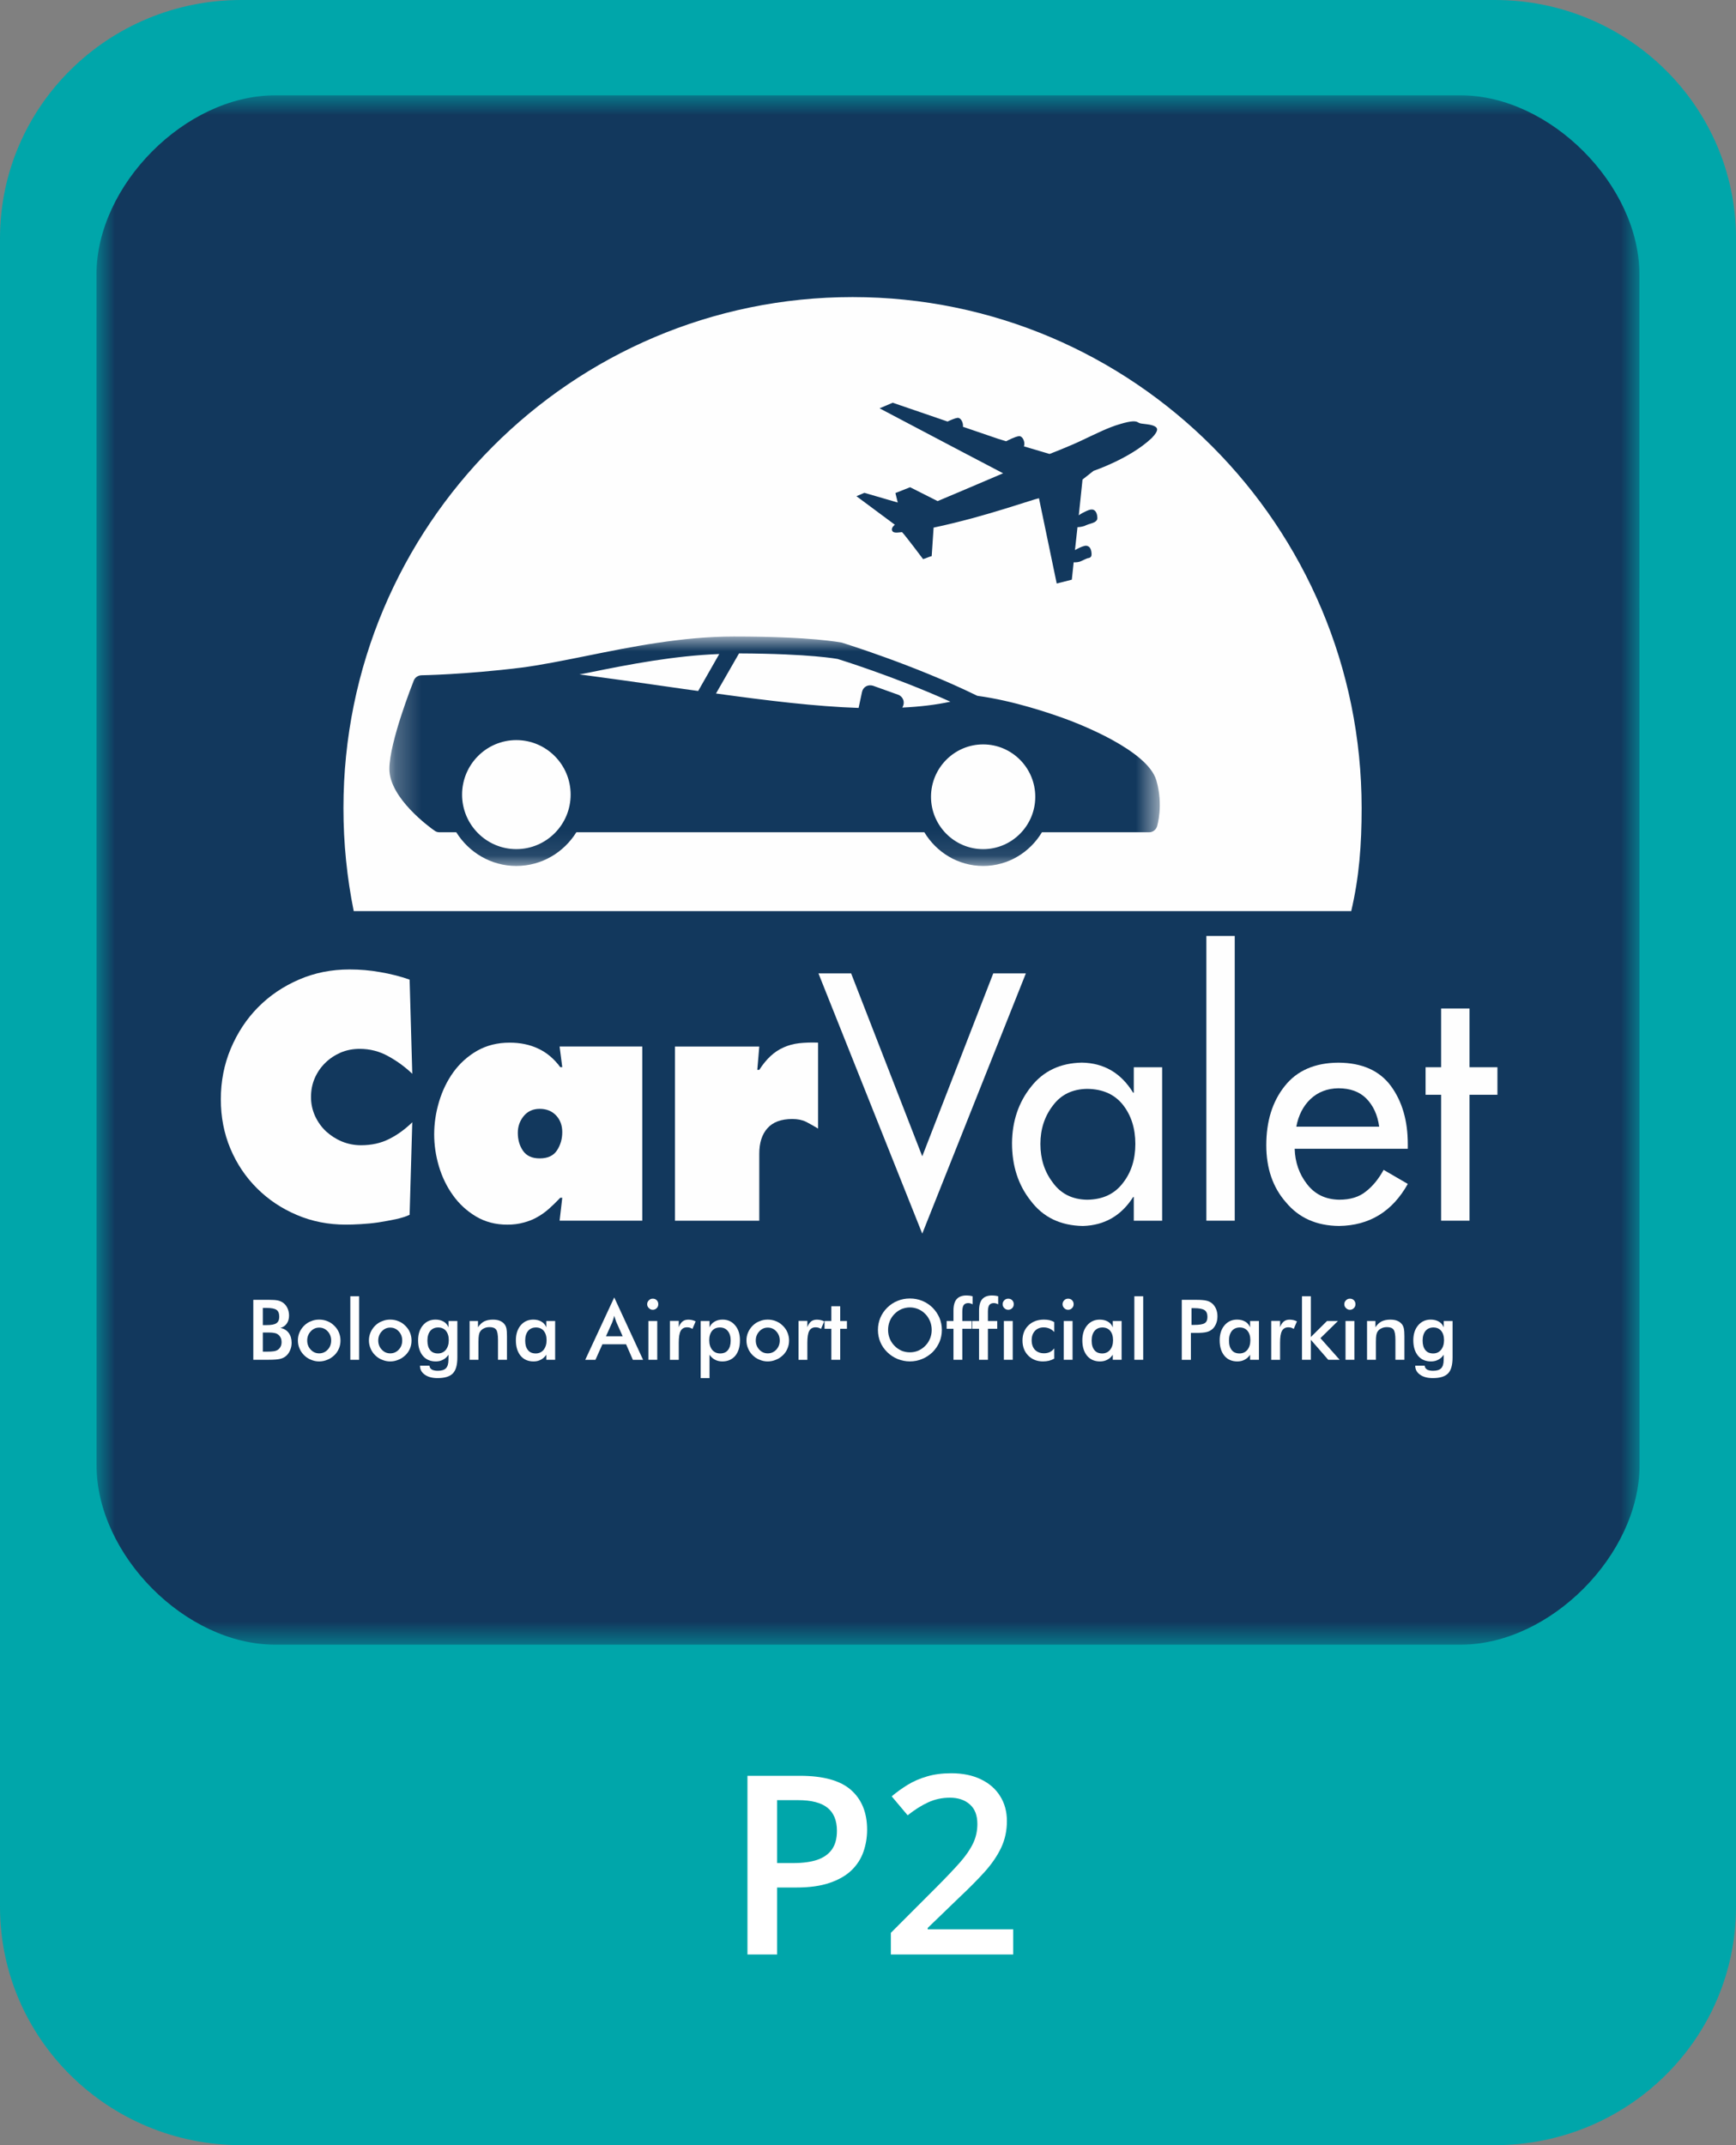 <svg width="68" height="84" viewBox="0 0 68 84" fill="none" xmlns="http://www.w3.org/2000/svg">
<rect x="0" y="0" width="68" height="84" fill="#808080" stroke="none"/>
<path fill-rule="evenodd" clip-rule="evenodd" d="M9.444 84H58.556C63.772 84 68 79.821 68 74.667V9.333C68 4.179 63.772 0 58.556 0H9.444C4.228 0 0 4.179 0 9.333V74.667C0 79.821 4.228 84 9.444 84Z" fill="#00A6AA"/>
<path d="M31.336 69.537C32.249 69.537 32.916 69.722 33.336 70.093C33.755 70.463 33.965 70.981 33.965 71.648C33.965 71.951 33.916 72.24 33.82 72.514C33.726 72.785 33.571 73.026 33.355 73.236C33.139 73.444 32.853 73.608 32.498 73.729C32.146 73.85 31.712 73.911 31.195 73.911H30.44V76.533H29.278V69.537H31.336ZM31.258 70.49H30.44V72.954H31.074C31.439 72.954 31.749 72.913 32.004 72.83C32.259 72.743 32.453 72.608 32.585 72.423C32.717 72.238 32.783 71.994 32.783 71.691C32.783 71.286 32.659 70.984 32.411 70.786C32.165 70.589 31.781 70.49 31.258 70.49Z" fill="white"/>
<path d="M39.688 76.533H34.895V75.686L36.73 73.849C37.085 73.492 37.377 73.184 37.606 72.925C37.835 72.664 38.005 72.416 38.115 72.184C38.228 71.951 38.284 71.697 38.284 71.423C38.284 71.085 38.186 70.829 37.989 70.657C37.792 70.482 37.532 70.394 37.209 70.394C36.903 70.394 36.618 70.455 36.357 70.576C36.099 70.694 35.831 70.863 35.553 71.083L34.928 70.341C35.125 70.175 35.335 70.024 35.558 69.887C35.784 69.75 36.036 69.641 36.313 69.561C36.591 69.478 36.907 69.437 37.262 69.437C37.711 69.437 38.099 69.517 38.425 69.676C38.751 69.832 39.001 70.051 39.175 70.332C39.353 70.612 39.441 70.939 39.441 71.313C39.441 71.689 39.365 72.037 39.214 72.356C39.062 72.675 38.846 72.991 38.565 73.303C38.284 73.613 37.95 73.949 37.563 74.313L36.338 75.495V75.548H39.688V76.533Z" fill="white"/>
<mask id="mask0_2145_34465" style="mask-type:alpha" maskUnits="userSpaceOnUse" x="3" y="3" width="62" height="62">
<path fill-rule="evenodd" clip-rule="evenodd" d="M3.778 3.734H64.222V64.4H3.778V3.734Z" fill="white"/>
</mask>
<g mask="url(#mask0_2145_34465)">
<path fill-rule="evenodd" clip-rule="evenodd" d="M10.768 3.734C7.265 3.734 3.778 7.249 3.778 10.751L3.781 57.373C3.781 60.883 7.268 64.401 10.771 64.401H57.23C60.717 64.398 64.22 60.883 64.223 57.373L64.217 10.748C64.217 7.247 60.714 3.734 57.227 3.734H10.768Z" fill="#12385D"/>
</g>
<path fill-rule="evenodd" clip-rule="evenodd" d="M16.149 42.047C15.869 41.779 15.555 41.549 15.208 41.359C14.864 41.167 14.488 41.071 14.088 41.071C13.825 41.071 13.577 41.119 13.347 41.215C13.115 41.317 12.913 41.45 12.739 41.622C12.564 41.793 12.428 41.991 12.329 42.218C12.23 42.446 12.182 42.692 12.182 42.959C12.182 43.221 12.236 43.47 12.342 43.703C12.449 43.933 12.59 44.131 12.769 44.3C12.95 44.465 13.155 44.599 13.39 44.698C13.625 44.794 13.875 44.845 14.139 44.845C14.55 44.845 14.918 44.765 15.24 44.602C15.565 44.441 15.869 44.219 16.149 43.946L16.045 47.569C15.901 47.638 15.72 47.694 15.501 47.742C15.286 47.788 15.059 47.828 14.824 47.866C14.59 47.9 14.358 47.922 14.126 47.935C13.897 47.949 13.705 47.954 13.55 47.954C12.86 47.954 12.217 47.828 11.625 47.574C11.031 47.322 10.514 46.977 10.071 46.536C9.626 46.095 9.277 45.576 9.026 44.982C8.775 44.385 8.65 43.74 8.65 43.047C8.65 42.344 8.778 41.683 9.039 41.062C9.301 40.442 9.655 39.901 10.108 39.444C10.559 38.986 11.095 38.625 11.708 38.36C12.321 38.093 12.982 37.962 13.691 37.962C14.094 37.962 14.491 37.994 14.888 38.066C15.286 38.133 15.672 38.229 16.045 38.36L16.149 42.047Z" fill="#FEFEFE"/>
<path fill-rule="evenodd" clip-rule="evenodd" d="M20.283 44.357C20.283 44.632 20.35 44.865 20.489 45.066C20.625 45.261 20.841 45.36 21.139 45.36C21.456 45.36 21.683 45.255 21.819 45.044C21.955 44.836 22.024 44.597 22.024 44.333C22.024 44.068 21.944 43.851 21.782 43.677C21.619 43.506 21.406 43.42 21.139 43.42C20.875 43.42 20.667 43.517 20.513 43.704C20.361 43.891 20.283 44.108 20.283 44.357V44.357ZM22.024 46.901H21.947C21.792 47.064 21.643 47.208 21.499 47.337C21.352 47.465 21.201 47.575 21.038 47.663C20.875 47.757 20.699 47.826 20.507 47.874C20.315 47.928 20.105 47.955 19.873 47.955C19.412 47.955 19.004 47.848 18.644 47.634C18.287 47.42 17.985 47.144 17.743 46.804C17.5 46.467 17.316 46.087 17.191 45.667C17.068 45.247 17.007 44.833 17.007 44.421C17.007 43.993 17.071 43.565 17.199 43.137C17.327 42.711 17.514 42.323 17.761 41.981C18.009 41.639 18.319 41.36 18.689 41.146C19.062 40.935 19.486 40.828 19.963 40.828C20.374 40.828 20.745 40.903 21.075 41.058C21.408 41.21 21.699 41.454 21.947 41.788H22.024L21.92 40.98H25.159V47.8H21.92L22.024 46.901Z" fill="#FEFEFE"/>
<path fill-rule="evenodd" clip-rule="evenodd" d="M32.045 44.192C31.874 44.088 31.717 44.002 31.573 43.927C31.426 43.855 31.248 43.818 31.034 43.818C30.6 43.818 30.275 43.938 30.061 44.179C29.848 44.417 29.741 44.751 29.741 45.179V47.801H26.438V40.982H29.741L29.664 41.894H29.741C29.885 41.669 30.037 41.487 30.189 41.348C30.344 41.206 30.512 41.094 30.696 41.014C30.88 40.931 31.08 40.877 31.296 40.851C31.514 40.827 31.765 40.816 32.045 40.827V44.192Z" fill="#FEFEFE"/>
<path fill-rule="evenodd" clip-rule="evenodd" d="M36.125 45.279L38.906 38.117H40.183L36.125 48.307L32.06 38.117H33.34L36.125 45.279Z" fill="#FEFEFE"/>
<path fill-rule="evenodd" clip-rule="evenodd" d="M42.587 46.979C43.198 46.971 43.661 46.752 43.987 46.321C44.309 45.912 44.472 45.401 44.472 44.796C44.472 44.184 44.309 43.675 43.987 43.264C43.661 42.854 43.198 42.645 42.587 42.638C42.006 42.645 41.558 42.865 41.243 43.29C40.916 43.713 40.753 44.216 40.753 44.796C40.753 45.377 40.913 45.877 41.23 46.295C41.545 46.741 41.998 46.971 42.587 46.979V46.979ZM45.522 47.801H44.411V46.872H44.387C43.923 47.603 43.264 47.983 42.416 48.007C41.531 47.991 40.852 47.659 40.372 47.017C39.884 46.402 39.641 45.65 39.641 44.759C39.649 43.903 39.897 43.167 40.385 42.557C40.865 41.942 41.529 41.626 42.379 41.61C43.246 41.626 43.915 42.02 44.387 42.79H44.411V41.792H45.522V47.801Z" fill="#FEFEFE"/>
<mask id="mask1_2145_34465" style="mask-type:alpha" maskUnits="userSpaceOnUse" x="3" y="3" width="62" height="62">
<path fill-rule="evenodd" clip-rule="evenodd" d="M3.778 64.4H64.222V3.733H3.778V64.4Z" fill="white"/>
</mask>
<g mask="url(#mask1_2145_34465)">
<path fill-rule="evenodd" clip-rule="evenodd" d="M47.254 47.8H48.365V36.65H47.254V47.8Z" fill="#FEFEFE"/>
<path fill-rule="evenodd" clip-rule="evenodd" d="M54.024 44.119C53.96 43.656 53.789 43.287 53.515 43.011C53.246 42.744 52.88 42.615 52.425 42.615C51.99 42.62 51.627 42.762 51.334 43.035C51.044 43.311 50.86 43.675 50.777 44.119H54.024ZM50.713 44.983C50.729 45.512 50.889 45.97 51.193 46.363C51.499 46.764 51.921 46.97 52.459 46.978C52.891 46.978 53.24 46.871 53.502 46.657C53.768 46.451 54 46.17 54.197 45.809L55.144 46.36C54.539 47.441 53.64 47.99 52.451 48.006C51.569 47.998 50.876 47.69 50.369 47.077C49.86 46.499 49.601 45.753 49.601 44.844C49.601 43.904 49.841 43.134 50.321 42.532C50.796 41.928 51.497 41.617 52.427 41.612C53.355 41.617 54.04 41.925 54.485 42.529C54.925 43.131 55.144 43.889 55.144 44.801V44.983H50.713Z" fill="#FEFEFE"/>
<path fill-rule="evenodd" clip-rule="evenodd" d="M57.562 47.8H56.45V42.869H55.84V41.791H56.45V39.49H57.562V41.791H58.655V42.869H57.562V47.8Z" fill="#FEFEFE"/>
<path fill-rule="evenodd" clip-rule="evenodd" d="M10.295 52.928H10.426C10.562 52.928 10.661 52.923 10.727 52.912C10.794 52.901 10.845 52.88 10.882 52.856C10.93 52.824 10.965 52.781 10.991 52.73C11.018 52.677 11.029 52.621 11.029 52.556C11.029 52.481 11.015 52.417 10.983 52.361C10.954 52.308 10.909 52.262 10.85 52.23C10.815 52.211 10.773 52.2 10.727 52.193C10.682 52.184 10.621 52.179 10.543 52.179H10.426H10.295V52.928ZM10.295 51.888H10.442C10.623 51.888 10.751 51.866 10.826 51.815C10.901 51.764 10.938 51.681 10.938 51.564C10.938 51.435 10.906 51.344 10.834 51.294C10.765 51.243 10.634 51.216 10.442 51.216H10.295V51.888ZM9.922 53.246V50.898H10.514C10.682 50.898 10.804 50.906 10.887 50.924C10.967 50.943 11.036 50.975 11.092 51.015C11.164 51.069 11.22 51.138 11.26 51.224C11.3 51.312 11.322 51.409 11.322 51.513C11.322 51.639 11.292 51.743 11.234 51.826C11.178 51.909 11.092 51.971 10.983 52C11.119 52.024 11.228 52.088 11.306 52.19C11.383 52.294 11.423 52.423 11.423 52.58C11.423 52.674 11.407 52.765 11.372 52.851C11.34 52.936 11.295 53.008 11.234 53.07C11.17 53.134 11.09 53.18 10.994 53.206C10.9 53.233 10.74 53.246 10.517 53.246H9.922Z" fill="#FEFEFE"/>
<path fill-rule="evenodd" clip-rule="evenodd" d="M12.972 52.492C12.972 52.35 12.927 52.23 12.836 52.133C12.745 52.035 12.636 51.986 12.503 51.986C12.372 51.986 12.263 52.035 12.172 52.133C12.081 52.23 12.033 52.35 12.033 52.492C12.033 52.634 12.081 52.754 12.172 52.85C12.263 52.947 12.372 52.995 12.503 52.995C12.633 52.995 12.745 52.947 12.836 52.85C12.927 52.754 12.972 52.634 12.972 52.492M11.668 52.489C11.668 52.377 11.69 52.273 11.732 52.174C11.775 52.075 11.836 51.986 11.914 51.909C11.991 51.834 12.081 51.772 12.183 51.735C12.284 51.692 12.391 51.673 12.5 51.673C12.615 51.673 12.721 51.692 12.823 51.735C12.924 51.772 13.014 51.834 13.095 51.914C13.175 51.992 13.236 52.08 13.276 52.179C13.316 52.278 13.337 52.38 13.337 52.489C13.337 52.602 13.318 52.706 13.276 52.805C13.236 52.901 13.177 52.992 13.097 53.067C13.014 53.145 12.921 53.209 12.82 53.246C12.719 53.289 12.612 53.311 12.5 53.311C12.391 53.311 12.284 53.289 12.185 53.246C12.084 53.209 11.993 53.147 11.914 53.07C11.834 52.992 11.772 52.901 11.732 52.802C11.69 52.703 11.668 52.599 11.668 52.489" fill="#FEFEFE"/>
<path fill-rule="evenodd" clip-rule="evenodd" d="M13.722 53.247H14.068V50.759H13.722V53.247Z" fill="#FEFEFE"/>
<path fill-rule="evenodd" clip-rule="evenodd" d="M15.755 52.492C15.755 52.35 15.71 52.23 15.619 52.133C15.528 52.035 15.419 51.986 15.286 51.986C15.155 51.986 15.046 52.035 14.955 52.133C14.864 52.23 14.816 52.35 14.816 52.492C14.816 52.634 14.864 52.754 14.955 52.85C15.046 52.947 15.155 52.995 15.286 52.995C15.416 52.995 15.528 52.947 15.619 52.85C15.71 52.754 15.755 52.634 15.755 52.492M14.451 52.489C14.451 52.377 14.473 52.273 14.515 52.174C14.558 52.075 14.619 51.986 14.696 51.909C14.774 51.834 14.864 51.772 14.966 51.735C15.067 51.692 15.174 51.673 15.283 51.673C15.398 51.673 15.504 51.692 15.605 51.735C15.707 51.772 15.797 51.834 15.877 51.914C15.957 51.992 16.019 52.08 16.059 52.179C16.099 52.278 16.12 52.38 16.12 52.489C16.12 52.602 16.101 52.706 16.059 52.805C16.019 52.901 15.96 52.992 15.88 53.067C15.797 53.145 15.704 53.209 15.603 53.246C15.502 53.289 15.395 53.311 15.283 53.311C15.174 53.311 15.067 53.289 14.968 53.246C14.867 53.209 14.776 53.147 14.696 53.07C14.616 52.992 14.555 52.901 14.515 52.802C14.473 52.703 14.451 52.599 14.451 52.489" fill="#FEFEFE"/>
<path fill-rule="evenodd" clip-rule="evenodd" d="M17.579 52.481C17.579 52.324 17.541 52.203 17.467 52.112C17.395 52.027 17.294 51.981 17.163 51.981C17.032 51.981 16.928 52.027 16.854 52.117C16.779 52.209 16.742 52.334 16.742 52.495C16.742 52.655 16.776 52.781 16.851 52.869C16.92 52.958 17.024 52.998 17.155 52.998C17.28 52.998 17.382 52.952 17.462 52.859C17.539 52.76 17.579 52.636 17.579 52.481V52.481ZM17.915 53.153C17.915 53.45 17.856 53.659 17.739 53.779C17.622 53.902 17.419 53.964 17.139 53.964C16.931 53.964 16.763 53.918 16.64 53.83C16.515 53.742 16.451 53.627 16.451 53.477H16.822C16.827 53.541 16.856 53.592 16.912 53.627C16.968 53.659 17.046 53.677 17.147 53.677C17.296 53.677 17.403 53.645 17.467 53.578C17.531 53.514 17.566 53.404 17.566 53.252L17.568 53.049C17.507 53.137 17.435 53.204 17.352 53.244C17.27 53.289 17.176 53.311 17.07 53.311C16.854 53.311 16.686 53.236 16.563 53.091C16.441 52.942 16.377 52.741 16.377 52.484C16.377 52.241 16.441 52.045 16.566 51.896C16.691 51.748 16.856 51.673 17.059 51.673C17.182 51.673 17.288 51.7 17.376 51.751C17.464 51.802 17.528 51.877 17.568 51.976V51.727H17.915V53.153Z" fill="#FEFEFE"/>
<path fill-rule="evenodd" clip-rule="evenodd" d="M18.395 53.247V51.727H18.723V51.973C18.79 51.869 18.872 51.794 18.965 51.743C19.061 51.698 19.173 51.674 19.307 51.674C19.421 51.674 19.517 51.69 19.597 51.727C19.675 51.762 19.739 51.816 19.784 51.885C19.811 51.928 19.829 51.976 19.84 52.032C19.851 52.086 19.858 52.187 19.858 52.324V53.247H19.507V52.466C19.507 52.265 19.483 52.134 19.435 52.067C19.387 52 19.301 51.968 19.176 51.968C19.096 51.968 19.024 51.981 18.96 52.014C18.896 52.043 18.846 52.083 18.811 52.139C18.784 52.177 18.768 52.222 18.758 52.281C18.747 52.337 18.741 52.428 18.741 52.554V53.247H18.395Z" fill="#FEFEFE"/>
<path fill-rule="evenodd" clip-rule="evenodd" d="M21.41 52.481C21.41 52.324 21.372 52.203 21.297 52.112C21.226 52.027 21.124 51.981 20.994 51.981C20.863 51.981 20.759 52.027 20.684 52.117C20.61 52.209 20.572 52.334 20.572 52.495C20.572 52.655 20.607 52.781 20.682 52.869C20.751 52.958 20.855 52.998 20.986 52.998C21.111 52.998 21.212 52.952 21.292 52.859C21.369 52.76 21.41 52.636 21.41 52.481V52.481ZM21.745 53.247H21.399V53.049C21.337 53.137 21.265 53.204 21.183 53.244C21.1 53.289 21.007 53.311 20.9 53.311C20.684 53.311 20.516 53.236 20.394 53.091C20.271 52.942 20.207 52.741 20.207 52.484C20.207 52.241 20.271 52.045 20.396 51.896C20.522 51.748 20.687 51.673 20.89 51.673C21.012 51.673 21.119 51.7 21.207 51.751C21.295 51.802 21.359 51.877 21.399 51.976V51.727H21.745V53.247Z" fill="#FEFEFE"/>
<path fill-rule="evenodd" clip-rule="evenodd" d="M23.737 52.325H24.39L24.151 51.79C24.135 51.755 24.121 51.715 24.108 51.672C24.092 51.627 24.076 51.578 24.063 51.522C24.049 51.576 24.036 51.621 24.02 51.667C24.007 51.712 23.993 51.75 23.977 51.79L23.737 52.325ZM24.79 53.248L24.524 52.64H23.596L23.324 53.248H22.924L24.06 50.805L25.19 53.248H24.79Z" fill="#FEFEFE"/>
<path fill-rule="evenodd" clip-rule="evenodd" d="M25.398 53.247H25.745V51.727H25.398V53.247ZM25.35 51.069C25.35 51.011 25.372 50.96 25.417 50.917C25.46 50.871 25.51 50.853 25.569 50.853C25.633 50.853 25.684 50.871 25.724 50.914C25.766 50.957 25.785 51.005 25.785 51.069C25.785 51.131 25.766 51.184 25.724 51.224C25.681 51.267 25.63 51.289 25.569 51.289C25.51 51.289 25.46 51.267 25.417 51.222C25.372 51.182 25.35 51.128 25.35 51.069V51.069Z" fill="#FEFEFE"/>
<path fill-rule="evenodd" clip-rule="evenodd" d="M26.588 51.969C26.625 51.868 26.673 51.796 26.735 51.745C26.796 51.697 26.873 51.675 26.964 51.675C27.012 51.675 27.06 51.681 27.108 51.691C27.156 51.702 27.201 51.718 27.249 51.742L27.124 52.036C27.092 52.018 27.06 52.002 27.028 51.991C26.991 51.98 26.953 51.975 26.911 51.975C26.796 51.975 26.713 52.023 26.663 52.114C26.612 52.208 26.588 52.36 26.588 52.582V53.248H26.241V51.723H26.588V51.969Z" fill="#FEFEFE"/>
<path fill-rule="evenodd" clip-rule="evenodd" d="M27.781 52.481C27.781 52.639 27.821 52.762 27.898 52.859C27.978 52.952 28.08 52.998 28.208 52.998C28.338 52.998 28.442 52.958 28.512 52.869C28.584 52.781 28.621 52.655 28.621 52.495C28.621 52.334 28.584 52.209 28.506 52.117C28.434 52.027 28.33 51.981 28.2 51.981C28.066 51.981 27.965 52.027 27.893 52.112C27.819 52.203 27.781 52.324 27.781 52.481V52.481ZM27.445 53.964V51.727H27.792V51.976C27.835 51.877 27.899 51.805 27.987 51.754C28.075 51.7 28.181 51.673 28.306 51.673C28.506 51.673 28.669 51.748 28.794 51.896C28.922 52.045 28.984 52.241 28.984 52.484C28.984 52.741 28.922 52.942 28.8 53.091C28.674 53.236 28.506 53.311 28.293 53.311C28.187 53.311 28.093 53.289 28.008 53.244C27.928 53.204 27.853 53.137 27.792 53.049V53.964H27.445Z" fill="#FEFEFE"/>
<path fill-rule="evenodd" clip-rule="evenodd" d="M30.543 52.492C30.543 52.35 30.497 52.23 30.407 52.133C30.316 52.035 30.207 51.986 30.073 51.986C29.943 51.986 29.833 52.035 29.743 52.133C29.652 52.23 29.604 52.35 29.604 52.492C29.604 52.634 29.652 52.754 29.743 52.85C29.833 52.947 29.943 52.995 30.073 52.995C30.204 52.995 30.316 52.947 30.407 52.85C30.497 52.754 30.543 52.634 30.543 52.492M29.239 52.489C29.239 52.377 29.26 52.273 29.303 52.174C29.346 52.075 29.407 51.986 29.484 51.909C29.561 51.834 29.652 51.772 29.753 51.735C29.855 51.692 29.961 51.673 30.071 51.673C30.185 51.673 30.292 51.692 30.393 51.735C30.494 51.772 30.585 51.834 30.665 51.914C30.745 51.992 30.806 52.08 30.846 52.179C30.886 52.278 30.908 52.38 30.908 52.489C30.908 52.602 30.889 52.706 30.846 52.805C30.806 52.901 30.748 52.992 30.668 53.067C30.585 53.145 30.492 53.209 30.39 53.246C30.289 53.289 30.183 53.311 30.071 53.311C29.961 53.311 29.855 53.289 29.756 53.246C29.655 53.209 29.564 53.147 29.484 53.07C29.404 52.992 29.343 52.901 29.303 52.802C29.26 52.703 29.239 52.599 29.239 52.489" fill="#FEFEFE"/>
<path fill-rule="evenodd" clip-rule="evenodd" d="M31.624 51.969C31.662 51.868 31.71 51.796 31.771 51.745C31.832 51.697 31.91 51.675 32 51.675C32.048 51.675 32.096 51.681 32.144 51.691C32.192 51.702 32.237 51.718 32.285 51.742L32.16 52.036C32.128 52.018 32.096 52.002 32.064 51.991C32.027 51.98 31.989 51.975 31.947 51.975C31.832 51.975 31.75 52.023 31.699 52.114C31.648 52.208 31.624 52.36 31.624 52.582V53.248H31.278V51.723H31.624V51.969Z" fill="#FEFEFE"/>
<path fill-rule="evenodd" clip-rule="evenodd" d="M32.564 53.247V52.032H32.298V51.727H32.564V51.15H32.911V51.727H33.175V52.032H32.911V53.247H32.564Z" fill="#FEFEFE"/>
<path fill-rule="evenodd" clip-rule="evenodd" d="M36.495 52.077C36.495 51.959 36.474 51.846 36.431 51.739C36.386 51.632 36.328 51.536 36.245 51.453C36.165 51.37 36.074 51.309 35.97 51.263C35.866 51.22 35.757 51.196 35.642 51.196C35.528 51.196 35.418 51.22 35.315 51.261C35.211 51.306 35.117 51.37 35.037 51.453C34.955 51.536 34.893 51.63 34.851 51.737C34.808 51.844 34.787 51.956 34.787 52.077C34.787 52.197 34.808 52.309 34.851 52.414C34.893 52.521 34.955 52.614 35.037 52.697C35.117 52.783 35.211 52.844 35.312 52.89C35.416 52.933 35.525 52.954 35.642 52.954C35.757 52.954 35.864 52.933 35.968 52.89C36.069 52.844 36.162 52.783 36.245 52.697C36.328 52.614 36.386 52.521 36.431 52.414C36.474 52.307 36.495 52.194 36.495 52.077M36.893 52.077C36.893 52.242 36.861 52.403 36.799 52.55C36.735 52.697 36.645 52.831 36.528 52.949C36.405 53.064 36.272 53.155 36.117 53.216C35.968 53.278 35.808 53.31 35.642 53.31C35.474 53.31 35.315 53.278 35.16 53.216C35.008 53.152 34.872 53.064 34.755 52.949C34.635 52.831 34.544 52.7 34.483 52.553C34.421 52.406 34.389 52.245 34.389 52.077C34.389 51.911 34.421 51.75 34.483 51.603C34.544 51.456 34.635 51.322 34.755 51.204C34.875 51.087 35.008 50.998 35.163 50.937C35.312 50.875 35.472 50.846 35.642 50.846C35.81 50.846 35.97 50.875 36.12 50.937C36.272 50.998 36.407 51.087 36.528 51.204C36.645 51.322 36.735 51.456 36.799 51.603C36.861 51.755 36.893 51.911 36.893 52.077" fill="#FEFEFE"/>
<path fill-rule="evenodd" clip-rule="evenodd" d="M37.348 53.247V52.032H37.081V51.727H37.348V51.318C37.348 51.117 37.391 50.965 37.473 50.871C37.559 50.775 37.687 50.727 37.862 50.727C37.9 50.727 37.94 50.73 37.977 50.735C38.017 50.74 38.057 50.748 38.097 50.759V51.075C38.07 51.059 38.041 51.048 38.014 51.04C37.985 51.032 37.958 51.026 37.929 51.026C37.846 51.026 37.785 51.053 37.748 51.104C37.713 51.155 37.694 51.24 37.694 51.364V51.727H38.06V52.032H37.694V53.247H37.348Z" fill="#FEFEFE"/>
<path fill-rule="evenodd" clip-rule="evenodd" d="M38.35 53.247V52.032H38.084V51.727H38.35V51.318C38.35 51.117 38.393 50.965 38.475 50.871C38.561 50.775 38.689 50.727 38.865 50.727C38.902 50.727 38.942 50.73 38.979 50.735C39.019 50.74 39.059 50.748 39.099 50.759V51.075C39.073 51.059 39.043 51.048 39.017 51.04C38.987 51.032 38.961 51.026 38.931 51.026C38.849 51.026 38.787 51.053 38.75 51.104C38.715 51.155 38.697 51.24 38.697 51.364V51.727H39.062V52.032H38.697V53.247H38.35Z" fill="#FEFEFE"/>
<path fill-rule="evenodd" clip-rule="evenodd" d="M39.322 53.247H39.669V51.727H39.322V53.247ZM39.274 51.069C39.274 51.011 39.296 50.96 39.338 50.917C39.381 50.871 39.434 50.853 39.493 50.853C39.554 50.853 39.605 50.871 39.648 50.914C39.688 50.957 39.709 51.005 39.709 51.069C39.709 51.131 39.688 51.184 39.648 51.224C39.605 51.267 39.554 51.289 39.493 51.289C39.434 51.289 39.381 51.267 39.338 51.222C39.296 51.182 39.274 51.128 39.274 51.069V51.069Z" fill="#FEFEFE"/>
<path fill-rule="evenodd" clip-rule="evenodd" d="M41.296 52.16C41.242 52.101 41.181 52.056 41.109 52.024C41.037 51.994 40.962 51.978 40.88 51.978C40.739 51.978 40.624 52.024 40.539 52.115C40.453 52.208 40.411 52.329 40.411 52.481C40.411 52.642 40.456 52.765 40.539 52.856C40.627 52.944 40.744 52.992 40.896 52.992C40.978 52.992 41.056 52.976 41.123 52.944C41.186 52.912 41.245 52.864 41.296 52.8V53.201C41.232 53.236 41.162 53.265 41.09 53.284C41.019 53.3 40.938 53.311 40.856 53.311C40.621 53.311 40.427 53.233 40.277 53.083C40.128 52.931 40.051 52.733 40.051 52.492C40.051 52.246 40.131 52.048 40.285 51.898C40.44 51.748 40.643 51.673 40.893 51.673C40.971 51.673 41.045 51.681 41.109 51.695C41.176 51.711 41.24 51.737 41.296 51.77V52.16Z" fill="#FEFEFE"/>
<path fill-rule="evenodd" clip-rule="evenodd" d="M41.666 53.247H42.013V51.727H41.666V53.247ZM41.621 51.069C41.621 51.011 41.642 50.96 41.685 50.917C41.727 50.871 41.778 50.853 41.839 50.853C41.901 50.853 41.951 50.871 41.994 50.914C42.034 50.957 42.055 51.005 42.055 51.069C42.055 51.131 42.034 51.184 41.991 51.224C41.951 51.267 41.901 51.289 41.839 51.289C41.778 51.289 41.727 51.267 41.685 51.222C41.642 51.182 41.621 51.128 41.621 51.069V51.069Z" fill="#FEFEFE"/>
<path fill-rule="evenodd" clip-rule="evenodd" d="M43.599 52.481C43.599 52.324 43.561 52.203 43.487 52.112C43.415 52.027 43.313 51.981 43.183 51.981C43.052 51.981 42.948 52.027 42.873 52.118C42.799 52.209 42.761 52.334 42.761 52.495C42.761 52.655 42.796 52.781 42.871 52.869C42.94 52.958 43.044 52.998 43.175 52.998C43.3 52.998 43.401 52.952 43.481 52.859C43.559 52.76 43.599 52.637 43.599 52.481V52.481ZM43.934 53.247H43.588V53.049C43.527 53.137 43.455 53.204 43.372 53.244C43.289 53.289 43.196 53.311 43.089 53.311C42.873 53.311 42.706 53.236 42.583 53.091C42.46 52.942 42.396 52.741 42.396 52.484C42.396 52.241 42.46 52.045 42.586 51.896C42.711 51.748 42.876 51.674 43.079 51.674C43.201 51.674 43.308 51.7 43.396 51.751C43.484 51.802 43.548 51.877 43.588 51.976V51.727H43.934V53.247Z" fill="#FEFEFE"/>
<path fill-rule="evenodd" clip-rule="evenodd" d="M44.433 53.247H44.78V50.759H44.433V53.247Z" fill="#FEFEFE"/>
<path fill-rule="evenodd" clip-rule="evenodd" d="M46.672 51.881H46.771C46.981 51.881 47.12 51.857 47.192 51.811C47.261 51.766 47.296 51.685 47.296 51.568C47.296 51.442 47.259 51.354 47.184 51.303C47.109 51.252 46.971 51.225 46.771 51.225H46.672V51.881ZM46.648 52.194V53.248H46.291V50.899H46.867C47.037 50.899 47.163 50.91 47.243 50.928C47.325 50.944 47.395 50.977 47.453 51.019C47.528 51.073 47.584 51.148 47.627 51.239C47.669 51.332 47.688 51.434 47.688 51.544C47.688 51.656 47.669 51.758 47.627 51.851C47.584 51.945 47.528 52.023 47.453 52.073C47.395 52.116 47.325 52.148 47.243 52.164C47.163 52.183 47.037 52.194 46.867 52.194H46.792H46.648Z" fill="#FEFEFE"/>
<path fill-rule="evenodd" clip-rule="evenodd" d="M48.977 52.481C48.977 52.324 48.94 52.203 48.865 52.112C48.794 52.027 48.692 51.981 48.562 51.981C48.431 51.981 48.327 52.027 48.252 52.117C48.178 52.209 48.14 52.334 48.14 52.495C48.14 52.655 48.175 52.781 48.25 52.869C48.319 52.958 48.423 52.998 48.554 52.998C48.679 52.998 48.78 52.952 48.86 52.859C48.938 52.76 48.977 52.636 48.977 52.481V52.481ZM49.313 53.247H48.967V53.049C48.906 53.137 48.834 53.204 48.751 53.244C48.668 53.289 48.575 53.311 48.468 53.311C48.252 53.311 48.084 53.236 47.962 53.091C47.839 52.942 47.775 52.741 47.775 52.484C47.775 52.241 47.839 52.045 47.965 51.896C48.09 51.748 48.255 51.673 48.458 51.673C48.58 51.673 48.687 51.7 48.775 51.751C48.863 51.802 48.927 51.877 48.967 51.976V51.727H49.313V53.247Z" fill="#FEFEFE"/>
<path fill-rule="evenodd" clip-rule="evenodd" d="M50.141 51.969C50.178 51.868 50.226 51.796 50.288 51.745C50.349 51.697 50.426 51.675 50.517 51.675C50.565 51.675 50.613 51.681 50.661 51.691C50.709 51.702 50.754 51.718 50.802 51.742L50.677 52.036C50.645 52.018 50.613 52.002 50.581 51.991C50.544 51.98 50.506 51.975 50.464 51.975C50.349 51.975 50.266 52.023 50.216 52.114C50.165 52.208 50.141 52.36 50.141 52.582V53.248H49.794V51.723H50.141V51.969Z" fill="#FEFEFE"/>
<path fill-rule="evenodd" clip-rule="evenodd" d="M50.999 53.247V50.759H51.346V52.356L51.98 51.727H52.409L51.722 52.399L52.476 53.247H52.028L51.346 52.463V53.247H50.999Z" fill="#FEFEFE"/>
<path fill-rule="evenodd" clip-rule="evenodd" d="M52.705 53.247H53.052V51.727H52.705V53.247ZM52.657 51.069C52.657 51.011 52.679 50.96 52.724 50.917C52.767 50.871 52.817 50.853 52.876 50.853C52.94 50.853 52.99 50.871 53.033 50.914C53.073 50.957 53.094 51.005 53.094 51.069C53.094 51.131 53.073 51.184 53.031 51.224C52.988 51.267 52.937 51.289 52.876 51.289C52.817 51.289 52.767 51.267 52.724 51.222C52.679 51.182 52.657 51.128 52.657 51.069V51.069Z" fill="#FEFEFE"/>
<path fill-rule="evenodd" clip-rule="evenodd" d="M53.548 53.247V51.727H53.876V51.973C53.942 51.869 54.025 51.794 54.118 51.743C54.214 51.698 54.326 51.674 54.459 51.674C54.574 51.674 54.67 51.69 54.75 51.727C54.827 51.762 54.891 51.816 54.937 51.885C54.963 51.928 54.982 51.976 54.992 52.032C55.003 52.086 55.011 52.187 55.011 52.324V53.247H54.659V52.466C54.659 52.265 54.635 52.134 54.587 52.067C54.539 52 54.454 51.968 54.329 51.968C54.249 51.968 54.177 51.981 54.113 52.014C54.049 52.043 53.998 52.083 53.964 52.139C53.937 52.177 53.921 52.222 53.91 52.281C53.9 52.337 53.894 52.428 53.894 52.554V53.247H53.548Z" fill="#FEFEFE"/>
<path fill-rule="evenodd" clip-rule="evenodd" d="M56.563 52.481C56.563 52.324 56.525 52.203 56.451 52.112C56.379 52.027 56.277 51.981 56.147 51.981C56.016 51.981 55.912 52.027 55.837 52.117C55.763 52.209 55.725 52.334 55.725 52.495C55.725 52.655 55.76 52.781 55.835 52.869C55.904 52.958 56.008 52.998 56.139 52.998C56.264 52.998 56.365 52.952 56.445 52.859C56.523 52.76 56.563 52.636 56.563 52.481V52.481ZM56.898 53.153C56.898 53.45 56.84 53.659 56.722 53.779C56.605 53.902 56.403 53.964 56.123 53.964C55.915 53.964 55.747 53.918 55.624 53.83C55.499 53.742 55.435 53.627 55.435 53.477H55.806C55.811 53.541 55.84 53.592 55.896 53.627C55.952 53.659 56.029 53.677 56.131 53.677C56.28 53.677 56.387 53.645 56.451 53.578C56.515 53.514 56.549 53.404 56.549 53.252L56.552 53.049C56.491 53.137 56.419 53.204 56.336 53.244C56.253 53.289 56.16 53.311 56.053 53.311C55.837 53.311 55.669 53.236 55.547 53.091C55.424 52.942 55.36 52.741 55.36 52.484C55.36 52.241 55.424 52.045 55.55 51.896C55.675 51.748 55.84 51.673 56.043 51.673C56.165 51.673 56.272 51.7 56.36 51.751C56.448 51.802 56.512 51.877 56.552 51.976V51.727H56.898V53.153Z" fill="#FEFEFE"/>
<path fill-rule="evenodd" clip-rule="evenodd" d="M53.336 31.644C53.336 33.078 53.242 34.338 52.928 35.678H13.856C13.592 34.375 13.453 33.027 13.453 31.644C13.453 20.592 22.382 11.633 33.395 11.633C44.407 11.633 53.336 20.592 53.336 31.644" fill="#FEFEFE"/>
<path fill-rule="evenodd" clip-rule="evenodd" d="M35.165 19.678C35.136 19.555 35.103 19.43 35.074 19.306C35.266 19.232 35.458 19.157 35.65 19.079L36.727 19.622L37.943 19.108L39.292 18.533L37.74 17.72L34.453 15.989L34.968 15.77L37.116 16.506C37.231 16.452 37.402 16.377 37.5 16.364C37.514 16.361 37.529 16.361 37.54 16.364C37.66 16.385 37.737 16.575 37.719 16.712L39.113 17.188L39.412 17.279C39.476 17.244 39.764 17.097 39.905 17.081C39.918 17.078 39.931 17.078 39.945 17.081C40.081 17.102 40.163 17.343 40.108 17.479L41.112 17.776C41.112 17.776 41.526 17.618 42.003 17.412C42.12 17.364 42.243 17.305 42.365 17.249L42.408 17.228C42.997 16.952 43.416 16.738 43.869 16.607C44.33 16.468 44.488 16.484 44.575 16.538C44.663 16.591 44.685 16.583 44.925 16.613C45.021 16.626 45.33 16.666 45.325 16.821C45.322 16.885 45.274 16.99 45.114 17.153C44.261 17.961 42.835 18.437 42.835 18.437L42.611 18.614L42.403 18.777L42.32 19.574L42.256 20.179C42.285 20.154 42.336 20.125 42.395 20.09C42.496 20.037 42.619 19.975 42.709 19.956C42.747 19.951 42.779 19.951 42.811 19.956C42.923 19.986 42.979 20.117 42.984 20.275C42.987 20.358 42.944 20.403 42.88 20.443C42.789 20.494 42.656 20.516 42.541 20.567C42.517 20.58 42.493 20.591 42.469 20.599C42.352 20.633 42.256 20.644 42.206 20.641L42.107 21.54C42.216 21.481 42.373 21.398 42.483 21.377C42.52 21.366 42.552 21.366 42.581 21.377C42.701 21.401 42.752 21.53 42.757 21.693C42.76 21.77 42.739 21.824 42.653 21.851C42.64 21.853 42.627 21.853 42.613 21.856C42.515 21.888 42.464 21.923 42.358 21.968C42.254 22.019 42.142 22.022 42.056 22.019L41.984 22.699L41.392 22.849L40.697 19.51C40.606 19.531 40.475 19.571 40.318 19.622C39.828 19.775 39.044 20.032 38.113 20.286C37.631 20.414 37.108 20.548 36.57 20.66C36.543 21.048 36.522 21.393 36.495 21.776C36.383 21.802 36.269 21.867 36.157 21.893C36.157 21.893 35.458 20.96 35.333 20.837C35.191 20.847 34.992 20.898 34.944 20.775C34.896 20.66 35.053 20.548 35.053 20.548C34.552 20.179 34.048 19.804 33.547 19.43C33.651 19.387 33.755 19.344 33.858 19.298C34.296 19.427 34.73 19.553 35.165 19.678" fill="#12385D"/>
</g>
<mask id="mask2_2145_34465" style="mask-type:alpha" maskUnits="userSpaceOnUse" x="15" y="24" width="31" height="10">
<path fill-rule="evenodd" clip-rule="evenodd" d="M15.255 24.925H45.43V33.909H15.255V24.925Z" fill="white"/>
</mask>
<g mask="url(#mask2_2145_34465)">
<path fill-rule="evenodd" clip-rule="evenodd" d="M38.51 33.251C37.385 33.251 36.468 32.33 36.468 31.201C36.468 30.07 37.385 29.149 38.51 29.149C39.638 29.149 40.552 30.07 40.552 31.201C40.552 32.33 39.638 33.251 38.51 33.251M20.224 33.25C19.052 33.25 18.1 32.293 18.1 31.116C18.1 29.939 19.052 28.981 20.224 28.981C21.4 28.981 22.352 29.939 22.352 31.116C22.352 32.293 21.4 33.25 20.224 33.25M23.098 26.332C24.655 26.014 26.401 25.677 28.174 25.61L27.348 27.057C26.975 27.009 26.604 26.953 26.223 26.899C25.076 26.733 23.909 26.568 22.696 26.407C22.832 26.386 22.962 26.359 23.098 26.332M37.228 27.477C36.657 27.6 36.031 27.675 35.343 27.707L35.359 27.678C35.404 27.592 35.415 27.491 35.378 27.397C35.346 27.311 35.274 27.237 35.18 27.204L34.194 26.851C34.103 26.825 34.007 26.83 33.925 26.875C33.842 26.921 33.783 27.004 33.765 27.098L33.632 27.721C31.957 27.665 30.105 27.44 28.046 27.156L28.948 25.586C31.749 25.597 32.8 25.803 32.808 25.803C32.834 25.811 35.028 26.485 37.228 27.477M45.295 30.559C44.956 29.382 42.274 28.347 41.739 28.151C41.168 27.943 39.696 27.434 38.283 27.247C35.804 26.033 33.024 25.182 32.973 25.163C32.925 25.158 31.827 24.925 28.755 24.925C26.719 24.925 24.725 25.329 22.968 25.685C22.048 25.869 21.179 26.046 20.406 26.145C18.19 26.418 16.524 26.442 16.508 26.442C16.375 26.447 16.255 26.525 16.207 26.651C16.17 26.747 15.252 29.058 15.252 30.112C15.252 31.255 16.844 32.405 17.023 32.528C17.079 32.571 17.148 32.59 17.212 32.59H17.873C18.364 33.379 19.233 33.909 20.224 33.909C21.219 33.909 22.085 33.379 22.576 32.59H36.207C36.681 33.376 37.532 33.909 38.51 33.909C39.491 33.909 40.342 33.376 40.813 32.59H45.01C45.154 32.59 45.276 32.499 45.322 32.362C45.33 32.328 45.577 31.533 45.295 30.559" fill="#12385D"/>
</g>
</svg>
